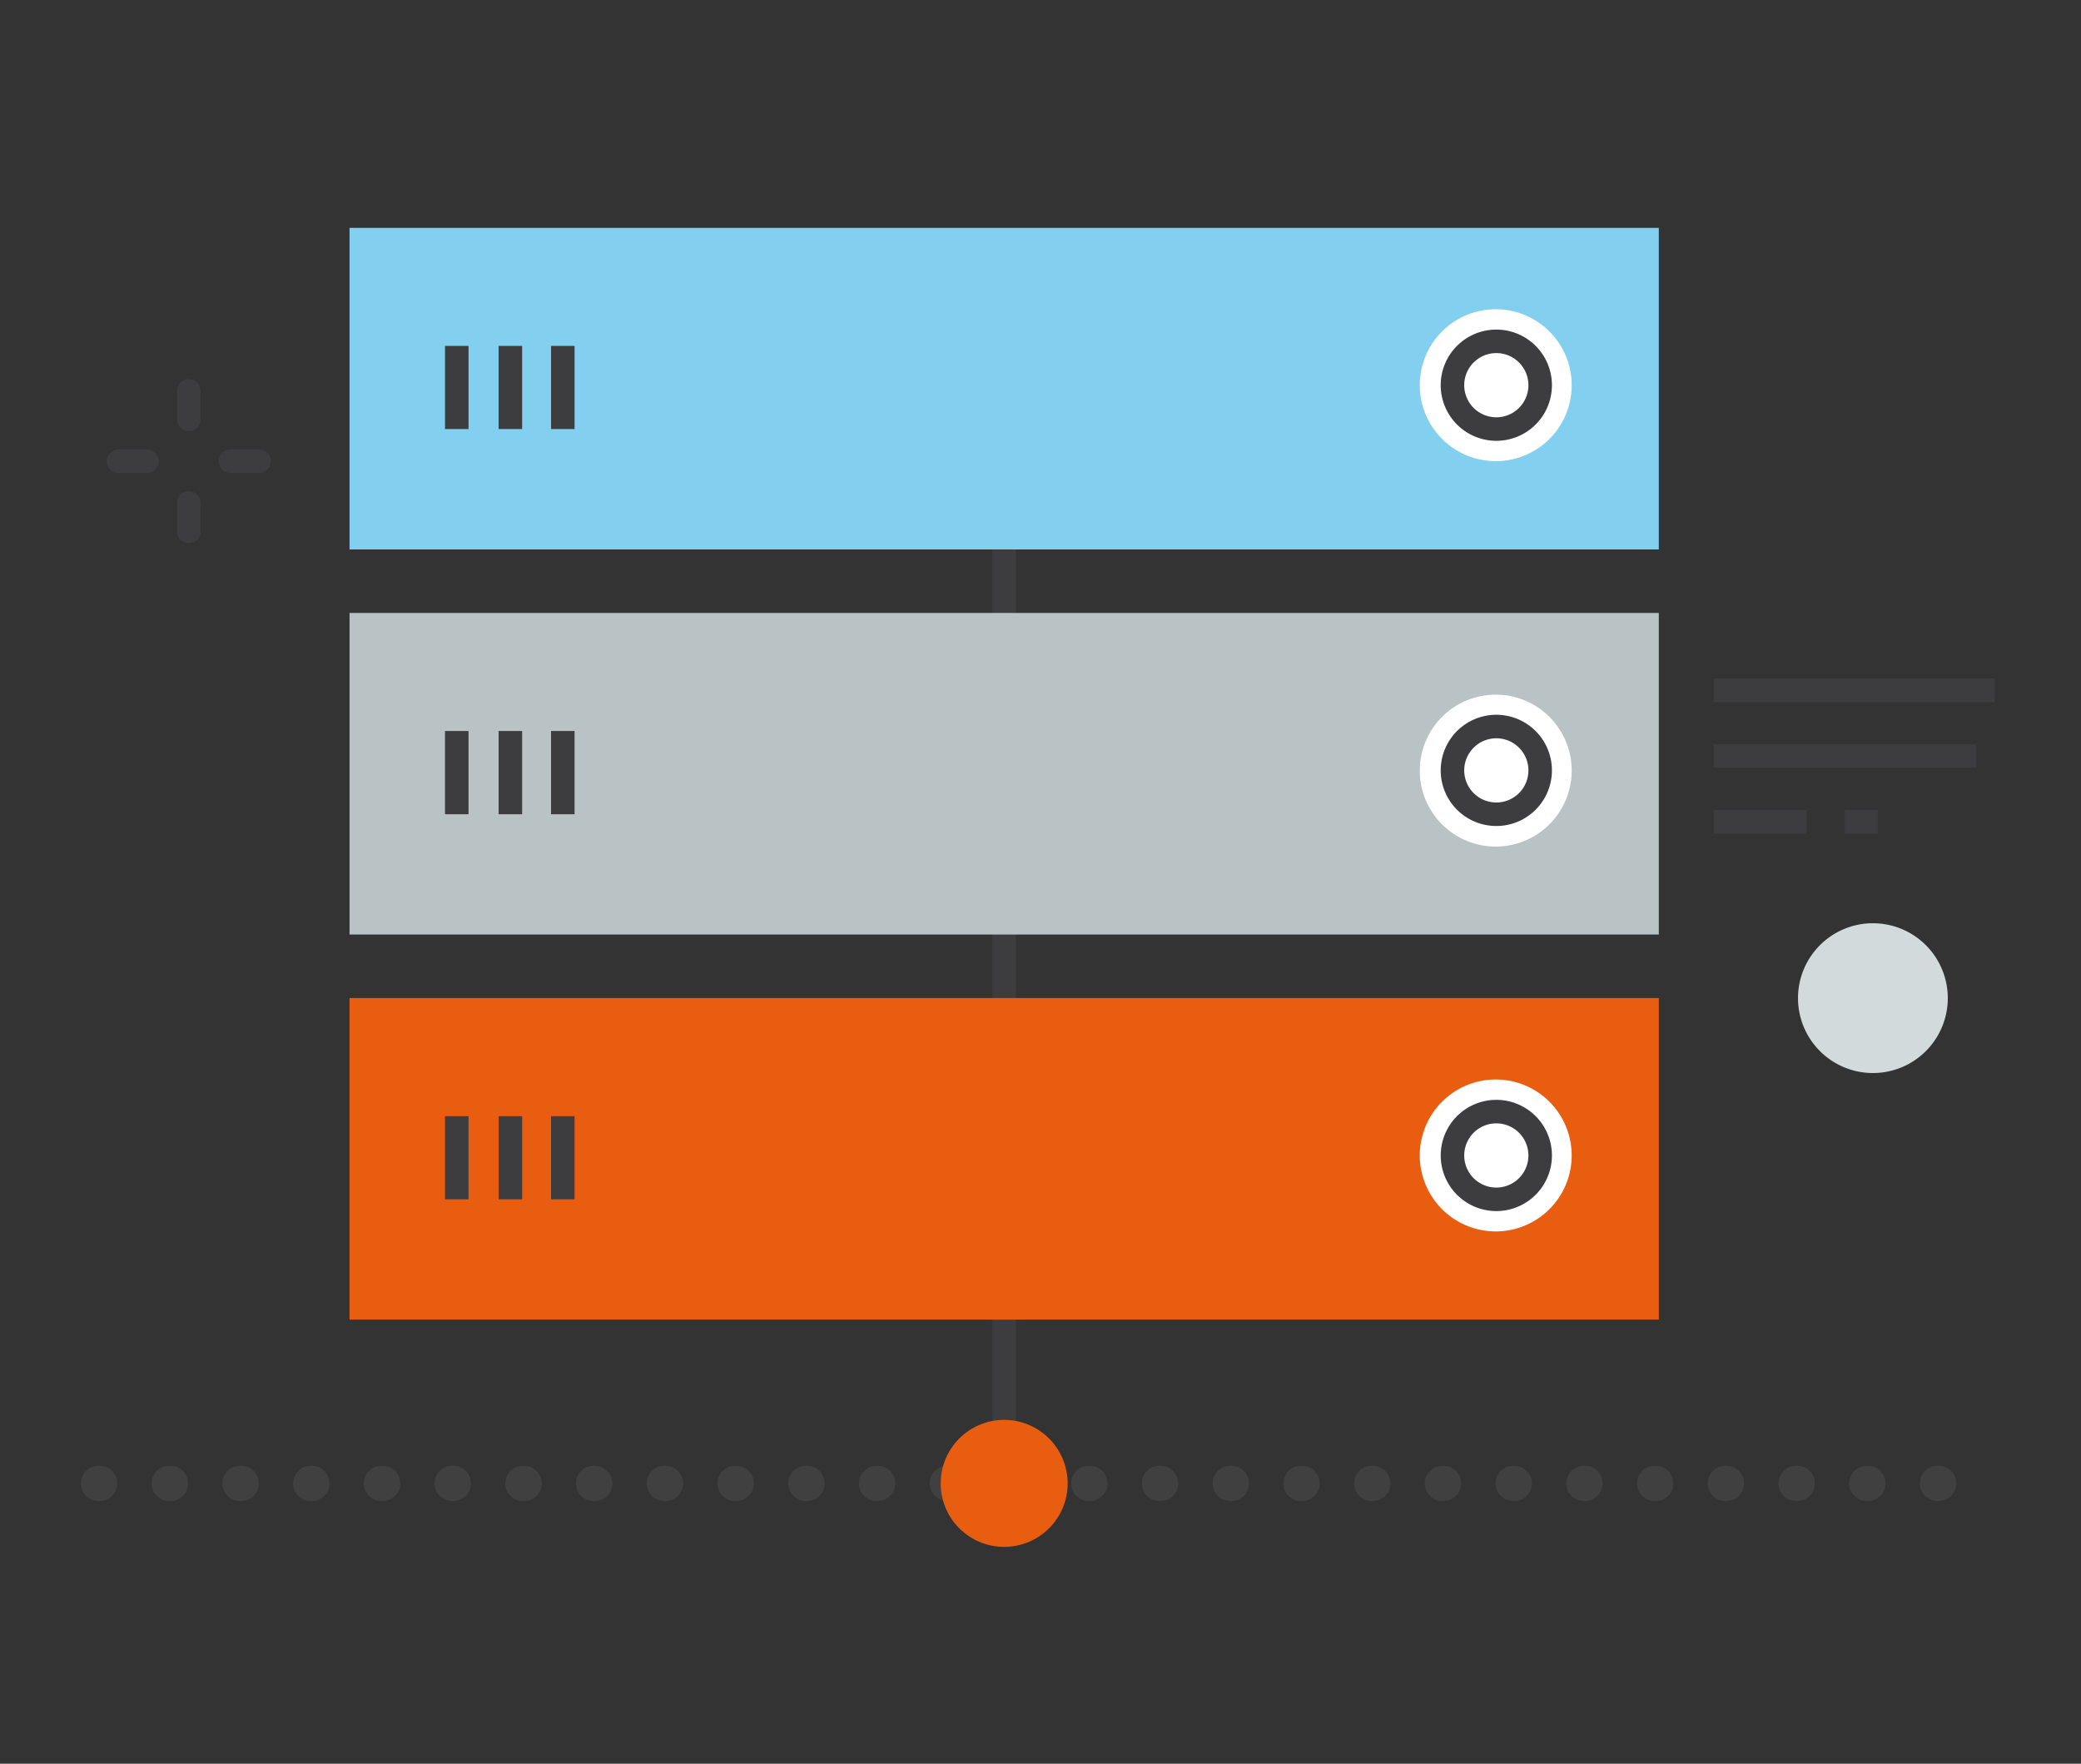 <svg xmlns="http://www.w3.org/2000/svg" width="177" height="150" viewBox="0 0 177 150">
  <rect x="0" y="0" width="177" height="150" fill="#333333" stroke="none"/>
  <title>4iG_icn_150px_IT_adatbazisuzem</title>
  <g id="Layer_2" data-name="Layer 2">
    <g id="Layer_1-2" data-name="Layer 1">
      <g>
        <g>
          <line x1="85.41" y1="46.73" x2="85.41" y2="126.16" style="fill: none;stroke: #3d3d3f;stroke-miterlimit: 10;stroke-width: 2px"/>
          <circle cx="115.53" cy="96.31" r="5" style="fill: #fff"/>
          <g>
            <rect x="29.73" y="52.13" width="111.36" height="27.35" style="fill: #b9c3c5"/>
            <path d="M127.22,72a6.46,6.46,0,1,1,6.46-6.46A6.46,6.46,0,0,1,127.22,72Z" style="fill: #fff"/>
            <path d="M127.22,69.25A3.73,3.73,0,1,1,131,65.52,3.73,3.73,0,0,1,127.22,69.25Z" style="fill: none;stroke: #3d3d3f;stroke-miterlimit: 10;stroke-width: 2px"/>
            <line x1="47.87" y1="62.17" x2="47.87" y2="69.25" style="fill: none;stroke: #3d3d3f;stroke-miterlimit: 10;stroke-width: 2px"/>
            <line x1="43.41" y1="62.17" x2="43.41" y2="69.25" style="fill: none;stroke: #3d3d3f;stroke-miterlimit: 10;stroke-width: 2px"/>
            <line x1="38.85" y1="62.17" x2="38.85" y2="69.25" style="fill: none;stroke: #3d3d3f;stroke-miterlimit: 10;stroke-width: 2px"/>
          </g>
          <g>
            <rect x="29.73" y="19.38" width="111.36" height="27.35" style="fill: #82cfef"/>
            <path d="M127.22,39.22a6.46,6.46,0,1,1,6.46-6.45A6.45,6.45,0,0,1,127.22,39.22Z" style="fill: #fff"/>
            <path d="M127.22,36.49A3.73,3.73,0,1,1,131,32.77,3.73,3.73,0,0,1,127.22,36.49Z" style="fill: none;stroke: #3d3d3f;stroke-miterlimit: 10;stroke-width: 2px"/>
            <line x1="47.87" y1="29.42" x2="47.87" y2="36.49" style="fill: none;stroke: #3d3d3f;stroke-miterlimit: 10;stroke-width: 2px"/>
            <line x1="43.41" y1="29.42" x2="43.41" y2="36.49" style="fill: none;stroke: #3d3d3f;stroke-miterlimit: 10;stroke-width: 2px"/>
            <line x1="38.85" y1="29.42" x2="38.85" y2="36.49" style="fill: none;stroke: #3d3d3f;stroke-miterlimit: 10;stroke-width: 2px"/>
          </g>
          <g>
            <rect x="29.73" y="84.88" width="111.36" height="27.35" style="fill: #e85d10"/>
            <path d="M127.22,104.73a6.46,6.46,0,1,1,6.46-6.46A6.46,6.46,0,0,1,127.22,104.73Z" style="fill: #fff"/>
            <path d="M127.22,102A3.73,3.73,0,1,1,131,98.27,3.73,3.73,0,0,1,127.22,102Z" style="fill: none;stroke: #3d3d3f;stroke-miterlimit: 10;stroke-width: 2px"/>
            <line x1="47.87" y1="94.93" x2="47.87" y2="102" style="fill: none;stroke: #3d3d3f;stroke-miterlimit: 10;stroke-width: 2px"/>
            <line x1="43.41" y1="94.93" x2="43.41" y2="102" style="fill: none;stroke: #3d3d3f;stroke-miterlimit: 10;stroke-width: 2px"/>
            <line x1="38.85" y1="94.93" x2="38.85" y2="102" style="fill: none;stroke: #3d3d3f;stroke-miterlimit: 10;stroke-width: 2px"/>
          </g>
          <line x1="8.38" y1="126.16" x2="167.66" y2="126.16" style="fill: none;stroke: #404041;stroke-linecap: round;stroke-miterlimit: 10;stroke-width: 3px;stroke-dasharray: 0.097,5.919"/>
          <circle cx="85.41" cy="126.16" r="5.4" style="fill: #e85d10"/>
          <g>
            <line x1="145.75" y1="58.72" x2="169.66" y2="58.72" style="fill: none;stroke: #3d3d3f;stroke-miterlimit: 10;stroke-width: 2px"/>
            <line x1="145.75" y1="64.3" x2="168.08" y2="64.3" style="fill: none;stroke: #3d3d3f;stroke-miterlimit: 10;stroke-width: 2px"/>
            <line x1="145.75" y1="69.89" x2="153.66" y2="69.89" style="fill: none;stroke: #3d3d3f;stroke-miterlimit: 10;stroke-width: 2px"/>
            <line x1="156.91" y1="69.89" x2="159.71" y2="69.89" style="fill: none;stroke: #3d3d3f;stroke-miterlimit: 10;stroke-width: 2px"/>
          </g>
          <g>
            <line x1="16.06" y1="33.24" x2="16.06" y2="35.67" style="fill: none;stroke: #3d3d3f;stroke-linecap: round;stroke-miterlimit: 10;stroke-width: 2px"/>
            <line x1="16.06" y1="42.77" x2="16.06" y2="45.2" style="fill: none;stroke: #3d3d3f;stroke-linecap: round;stroke-miterlimit: 10;stroke-width: 2px"/>
            <line x1="10.08" y1="39.22" x2="12.51" y2="39.22" style="fill: none;stroke: #3d3d3f;stroke-linecap: round;stroke-miterlimit: 10;stroke-width: 2px"/>
            <line x1="19.61" y1="39.22" x2="22.04" y2="39.22" style="fill: none;stroke: #3d3d3f;stroke-linecap: round;stroke-miterlimit: 10;stroke-width: 2px"/>
          </g>
          <path d="M165.67,84.88a6.37,6.37,0,1,1-6.36-6.36A6.37,6.37,0,0,1,165.67,84.88Z" style="fill: #d3dadc"/>
        </g>
        <rect width="177" height="150" style="fill: none;opacity: 0.2"/>
      </g>
    </g>
  </g>
</svg>
